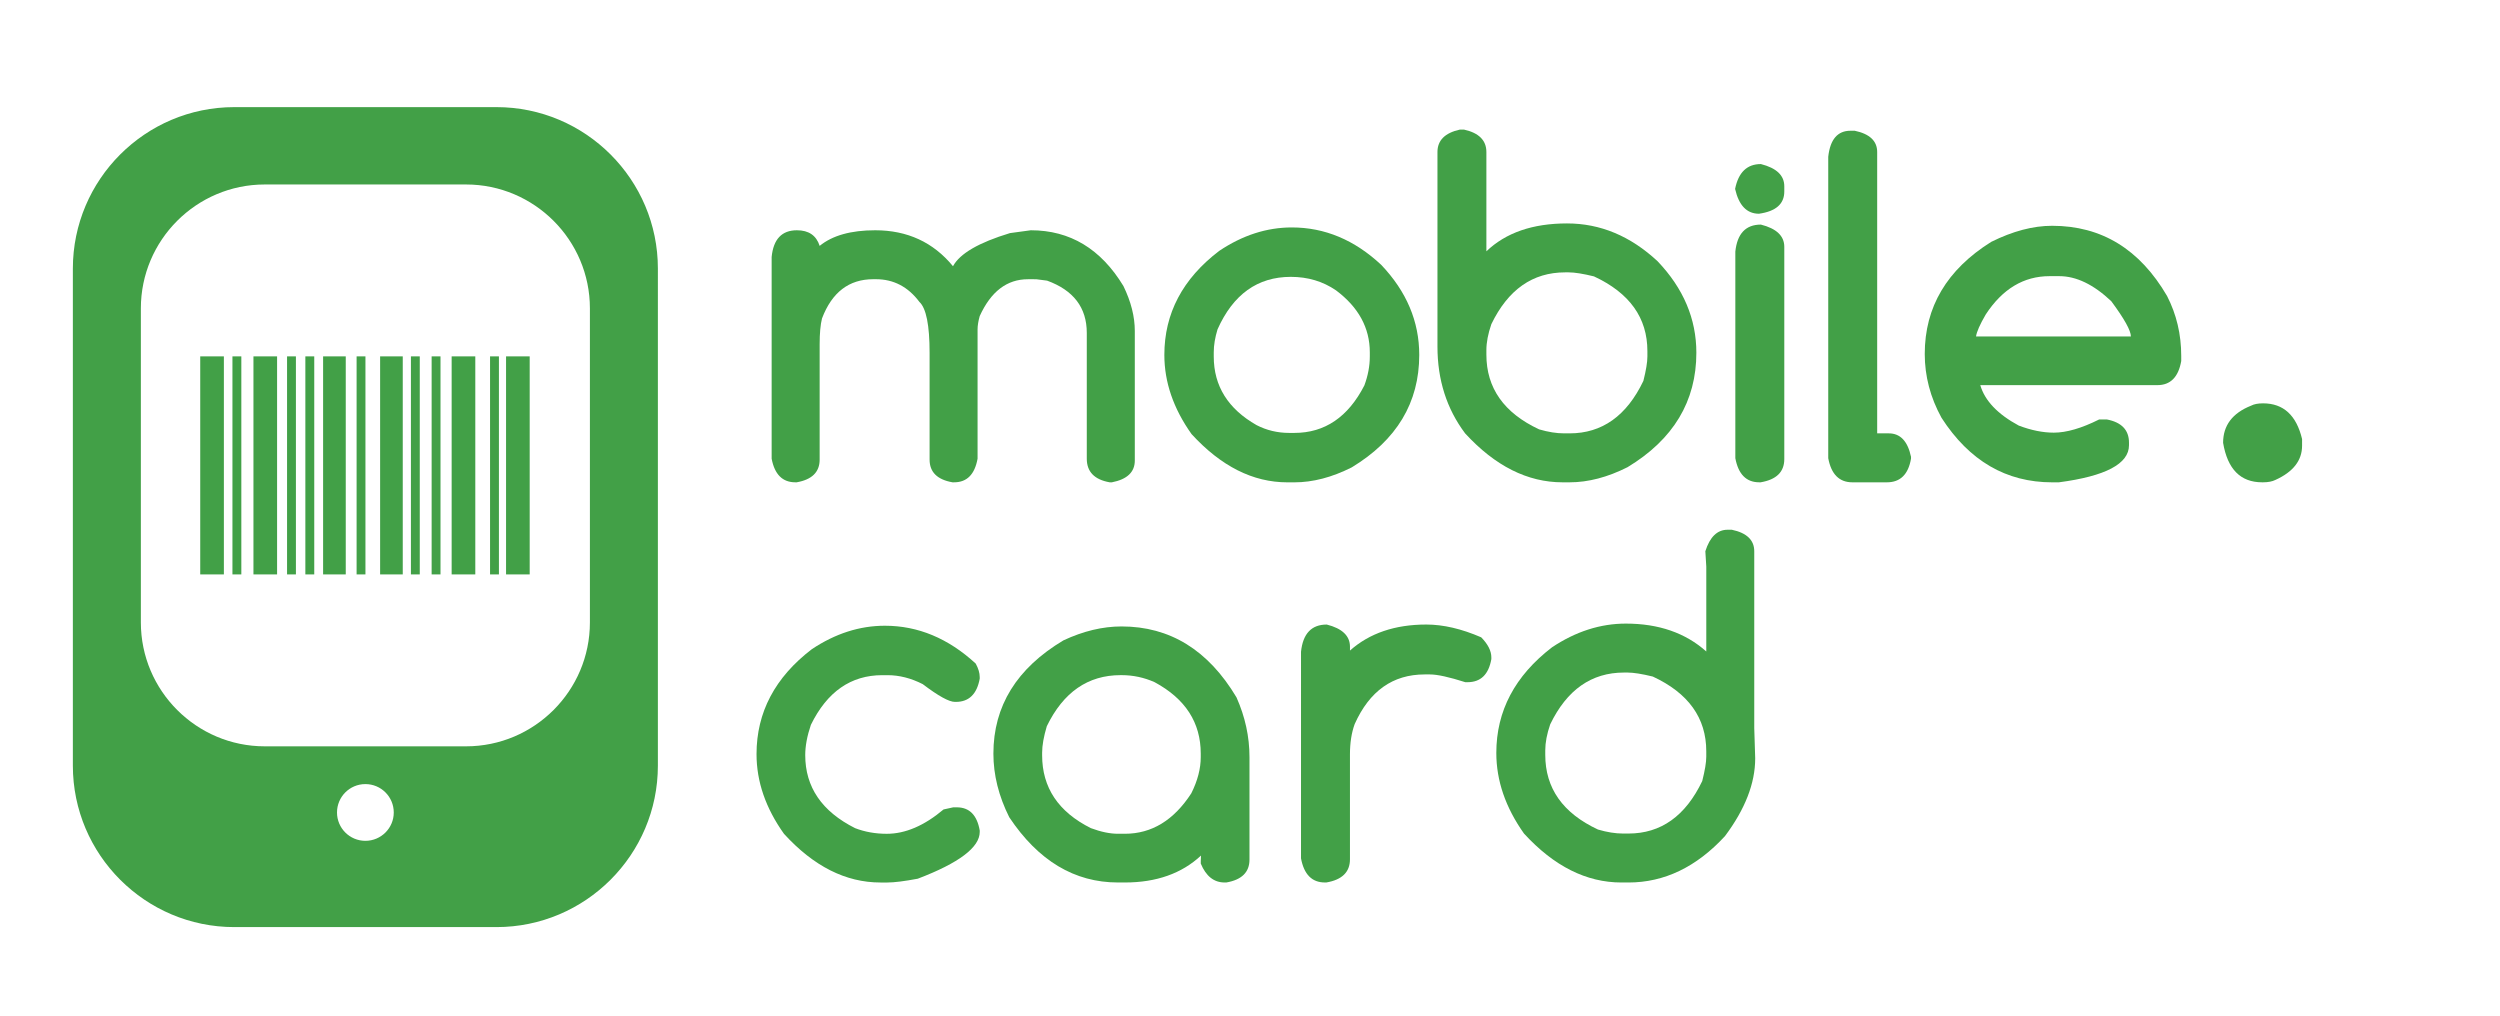 <?xml version="1.0" encoding="utf-8"?>
<!-- Generator: Adobe Illustrator 16.0.0, SVG Export Plug-In . SVG Version: 6.00 Build 0)  -->
<!DOCTYPE svg PUBLIC "-//W3C//DTD SVG 1.1//EN" "http://www.w3.org/Graphics/SVG/1.1/DTD/svg11.dtd">
<svg version="1.1" id="Layer_1" xmlns="http://www.w3.org/2000/svg" xmlns:xlink="http://www.w3.org/1999/xlink" x="0px" y="0px"
	 width="185.25px" height="75.25px" viewBox="0 0 185.25 75.25" enable-background="new 0 0 185.25 75.25" xml:space="preserve">
<g>
	<path fill="#42A047" d="M36.788,7.938H17.362c-6.597,0-11.963,5.369-11.963,11.964v36.833c0,6.596,5.367,11.963,11.963,11.963
		h19.425c6.597,0,11.962-5.367,11.962-11.963V19.901C48.75,13.306,43.384,7.938,36.788,7.938z M27.075,62.305
		c-1.161,0-2.103-0.939-2.103-2.1c0-1.162,0.941-2.104,2.103-2.104c1.162,0,2.103,0.941,2.103,2.104
		C29.178,61.365,28.236,62.305,27.075,62.305z M30.219,13.67h4.313c5.062,0,9.18,4.122,9.18,9.179v23.274
		c0,5.059-4.118,9.18-9.18,9.18H19.618c-5.062,0-9.18-4.121-9.18-9.18V22.849c0-5.057,4.118-9.179,9.18-9.179h4.313H30.219z"/>
	<g>
		<rect x="18.781" y="26.407" fill="#42A047" width="1.751" height="16.157"/>
		<rect x="21.271" y="26.407" fill="#42A047" width="0.656" height="16.157"/>
		<rect x="22.627" y="26.407" fill="#42A047" width="0.659" height="16.157"/>
		<rect x="23.942" y="26.407" fill="#42A047" width="1.678" height="16.157"/>
		<rect x="28.167" y="26.407" fill="#42A047" width="1.677" height="16.157"/>
		<rect x="26.424" y="26.407" fill="#42A047" width="0.656" height="16.157"/>
		<rect x="31.984" y="26.407" fill="#42A047" width="0.657" height="16.157"/>
		<rect x="30.449" y="26.407" fill="#42A047" width="0.656" height="16.157"/>
		<rect x="33.467" y="26.407" fill="#42A047" width="1.753" height="16.157"/>
		<rect x="36.313" y="26.407" fill="#42A047" width="0.657" height="16.157"/>
		<rect x="37.499" y="26.407" fill="#42A047" width="1.751" height="16.157"/>
		<rect x="14.837" y="26.407" fill="#42A047" width="1.752" height="16.157"/>
		<rect x="17.224" y="26.407" fill="#42A047" width="0.659" height="16.157"/>
	</g>
</g>
<g>
	<path fill="#42A047" d="M59.052,17.063c0.877,0,1.437,0.386,1.685,1.157c0.944-0.771,2.316-1.157,4.116-1.157
		c2.382,0,4.305,0.889,5.764,2.664c0.502-0.935,1.91-1.753,4.221-2.454l1.543-0.21c2.908,0,5.196,1.378,6.866,4.135
		c0.562,1.157,0.842,2.265,0.842,3.328v9.603c0,0.852-0.566,1.39-1.699,1.611h-0.158c-1.134-0.198-1.701-0.783-1.701-1.751v-9.322
		c0-1.868-0.979-3.159-2.942-3.872l-0.807-0.104H76.17c-1.554,0-2.746,0.911-3.574,2.733c-0.107,0.386-0.158,0.711-0.158,0.981
		v9.583c-0.21,1.167-0.79,1.751-1.734,1.751H70.58c-1.131-0.198-1.697-0.759-1.697-1.682v-7.921c0-2.043-0.252-3.299-0.755-3.765
		c-0.841-1.122-1.915-1.682-3.223-1.682h-0.193c-1.8,0-3.066,0.968-3.802,2.908c-0.116,0.468-0.174,1.104-0.174,1.908v8.551
		c0,0.922-0.568,1.484-1.701,1.682h-0.105c-0.946,0-1.53-0.584-1.751-1.751V19.043C57.307,17.724,57.932,17.063,59.052,17.063z"/>
	<path fill="#42A047" d="M95.721,16.853c2.443,0,4.648,0.924,6.625,2.77c1.879,1.973,2.82,4.197,2.82,6.675
		c0,3.539-1.67,6.318-5.012,8.339c-1.459,0.735-2.873,1.104-4.24,1.104h-0.525c-2.545,0-4.91-1.191-7.094-3.574
		c-1.345-1.892-2.017-3.848-2.017-5.869c0-3.073,1.354-5.643,4.066-7.708C92.073,17.432,93.865,16.853,95.721,16.853z
		 M89.939,26.104v0.314c0,2.184,1.058,3.878,3.171,5.082c0.749,0.386,1.555,0.579,2.418,0.579h0.385
		c2.254,0,3.984-1.174,5.188-3.522c0.268-0.725,0.402-1.438,0.402-2.138v-0.314c0-1.809-0.836-3.341-2.504-4.59
		c-0.973-0.666-2.088-1-3.35-1c-2.463,0-4.273,1.297-5.43,3.891C90.034,25.011,89.939,25.578,89.939,26.104z"/>
	<path fill="#42A047" d="M108.18,9.602h0.299c1.107,0.244,1.662,0.799,1.662,1.663v7.357c1.438-1.376,3.428-2.066,5.975-2.066
		c2.465,0,4.703,0.933,6.711,2.803c1.916,2.008,2.873,4.269,2.873,6.778c0,3.599-1.701,6.425-5.098,8.481
		c-1.482,0.747-2.914,1.122-4.293,1.122h-0.525c-2.594,0-4.998-1.209-7.219-3.628c-1.367-1.822-2.049-3.964-2.049-6.429V11.264
		C106.516,10.401,107.07,9.846,108.18,9.602z M110.141,25.946v0.332c0,2.478,1.305,4.323,3.908,5.538
		c0.678,0.199,1.295,0.296,1.857,0.296h0.402c2.404,0,4.227-1.295,5.467-3.888c0.197-0.783,0.297-1.383,0.297-1.806v-0.402
		c0-2.465-1.32-4.311-3.959-5.536c-0.807-0.198-1.432-0.298-1.875-0.298h-0.262c-2.408,0-4.23,1.279-5.467,3.838
		C110.264,24.73,110.141,25.373,110.141,25.946z"/>
	<path fill="#42A047" d="M130.482,12.157c1.156,0.293,1.734,0.841,1.734,1.648v0.385c0,0.924-0.625,1.471-1.875,1.648
		c-0.9,0-1.49-0.613-1.77-1.839C128.818,12.77,129.455,12.157,130.482,12.157z M130.482,16.642c1.156,0.293,1.734,0.84,1.734,1.648
		v15.731c0,0.948-0.584,1.521-1.754,1.718h-0.104c-0.959,0-1.547-0.597-1.77-1.788V18.641
		C128.73,17.309,129.361,16.642,130.482,16.642z"/>
	<path fill="#42A047" d="M137.121,9.688h0.314c1.109,0.234,1.664,0.759,1.664,1.576v20.848h0.859c0.854,0,1.402,0.579,1.648,1.736
		v0.141c-0.201,1.167-0.795,1.751-1.789,1.751h-2.557c-0.969,0-1.566-0.597-1.787-1.788V11.615
		C135.615,10.331,136.164,9.688,137.121,9.688z"/>
	<path fill="#42A047" d="M152.064,16.731c3.656,0,6.494,1.734,8.516,5.203c0.701,1.367,1.049,2.845,1.049,4.432v0.388
		c-0.209,1.19-0.799,1.785-1.768,1.785h-13.123c0.338,1.156,1.291,2.155,2.855,2.998c0.922,0.349,1.787,0.523,2.596,0.523
		c0.932,0,2.055-0.325,3.361-0.979h0.563c1.096,0.209,1.645,0.782,1.645,1.717v0.193c0,1.378-1.732,2.294-5.203,2.75h-0.49
		c-3.41,0-6.143-1.594-8.199-4.783c-0.828-1.508-1.242-3.084-1.242-4.73c0-3.479,1.641-6.249,4.924-8.305
		C149.146,17.128,150.65,16.731,152.064,16.731z M146.424,24.931h11.475c0-0.432-0.484-1.303-1.453-2.611
		c-1.309-1.238-2.594-1.857-3.855-1.857h-0.717c-1.916,0-3.492,0.946-4.73,2.838C146.709,24.047,146.471,24.59,146.424,24.931z"/>
	<path fill="#42A047" d="M167.693,29.888c1.508,0,2.471,0.882,2.891,2.645v0.491c0,1.098-0.66,1.945-1.979,2.54
		c-0.234,0.116-0.537,0.175-0.912,0.175h-0.07c-1.6,0-2.563-0.975-2.891-2.926c0-1.284,0.689-2.202,2.068-2.75
		C167.021,29.945,167.318,29.888,167.693,29.888z"/>
	<path fill="#42A047" d="M65.571,46.367c2.454,0,4.695,0.934,6.728,2.803c0.198,0.361,0.298,0.695,0.298,0.998v0.123
		c-0.21,1.145-0.801,1.719-1.77,1.719h-0.07c-0.433,0-1.227-0.439-2.384-1.316c-0.865-0.441-1.734-0.664-2.61-0.664h-0.384
		c-2.326,0-4.089,1.225-5.292,3.68c-0.281,0.828-0.419,1.576-0.419,2.242c0,2.371,1.23,4.174,3.695,5.414
		c0.724,0.279,1.507,0.418,2.348,0.418c1.378,0,2.779-0.602,4.206-1.803l0.718-0.158h0.262c0.935,0,1.501,0.572,1.701,1.717v0.105
		c0,1.143-1.53,2.301-4.591,3.467c-1.005,0.189-1.752,0.281-2.242,0.281h-0.525c-2.57,0-4.954-1.201-7.148-3.609
		c-1.356-1.902-2.033-3.871-2.033-5.902c0-3.096,1.367-5.689,4.1-7.779C61.898,46.945,63.701,46.367,65.571,46.367z"/>
	<path fill="#42A047" d="M88.995,63.396c-1.426,1.33-3.306,1.996-5.643,1.996h-0.507c-3.224,0-5.911-1.611-8.06-4.836
		c-0.782-1.564-1.174-3.135-1.174-4.713c0-3.527,1.729-6.324,5.187-8.391c1.472-0.689,2.908-1.033,4.309-1.033
		c3.586,0,6.424,1.75,8.516,5.254c0.642,1.438,0.964,2.916,0.964,4.434v7.588c0,0.934-0.573,1.5-1.718,1.697h-0.121
		c-0.796,0-1.385-0.467-1.771-1.402v-0.191L88.995,63.396z M77.222,55.773v0.193c0,2.395,1.203,4.195,3.608,5.398
		c0.747,0.279,1.42,0.418,2.015,0.418h0.507c1.986,0,3.626-0.998,4.923-2.996c0.467-0.932,0.7-1.828,0.7-2.68v-0.264
		c0-2.301-1.139-4.063-3.416-5.291c-0.782-0.35-1.6-0.523-2.454-0.523h-0.07c-2.417,0-4.239,1.26-5.466,3.783
		C77.338,54.584,77.222,55.238,77.222,55.773z"/>
	<path fill="#42A047" d="M98.314,46.279c1.146,0.291,1.719,0.84,1.719,1.646v0.281c1.447-1.285,3.334-1.928,5.658-1.928
		c1.25,0,2.604,0.314,4.066,0.947c0.502,0.512,0.752,1.008,0.752,1.488v0.123c-0.199,1.145-0.789,1.715-1.771,1.715h-0.156
		c-1.203-0.385-2.08-0.576-2.627-0.576h-0.387c-2.359,0-4.088,1.225-5.186,3.678c-0.234,0.643-0.35,1.391-0.35,2.242v7.779
		c0,0.945-0.586,1.52-1.752,1.717h-0.105c-0.959,0-1.549-0.596-1.77-1.787V48.295C96.547,46.951,97.182,46.279,98.314,46.279z"/>
	<path fill="#42A047" d="M128.012,39.254h0.314c1.109,0.232,1.664,0.766,1.664,1.594v13.105l0.07,2.242
		c0,1.846-0.748,3.768-2.242,5.764c-2.113,2.289-4.496,3.434-7.148,3.434h-0.525c-2.592,0-5-1.207-7.217-3.627
		c-1.367-1.926-2.051-3.918-2.051-5.975c0-3.105,1.377-5.715,4.133-7.83c1.754-1.166,3.576-1.752,5.467-1.752
		c2.432,0,4.416,0.689,5.959,2.066v-6.289l-0.07-1.139C126.703,39.783,127.252,39.254,128.012,39.254z M114.504,55.6v0.332
		c0,2.479,1.303,4.322,3.906,5.537c0.676,0.199,1.295,0.297,1.857,0.297h0.402c2.404,0,4.227-1.297,5.467-3.889
		c0.197-0.783,0.299-1.383,0.299-1.805V55.67c0-2.465-1.322-4.311-3.961-5.537c-0.807-0.197-1.43-0.297-1.873-0.297h-0.264
		c-2.408,0-4.23,1.277-5.467,3.838C114.625,54.385,114.504,55.027,114.504,55.6z"/>
</g>
</svg>
